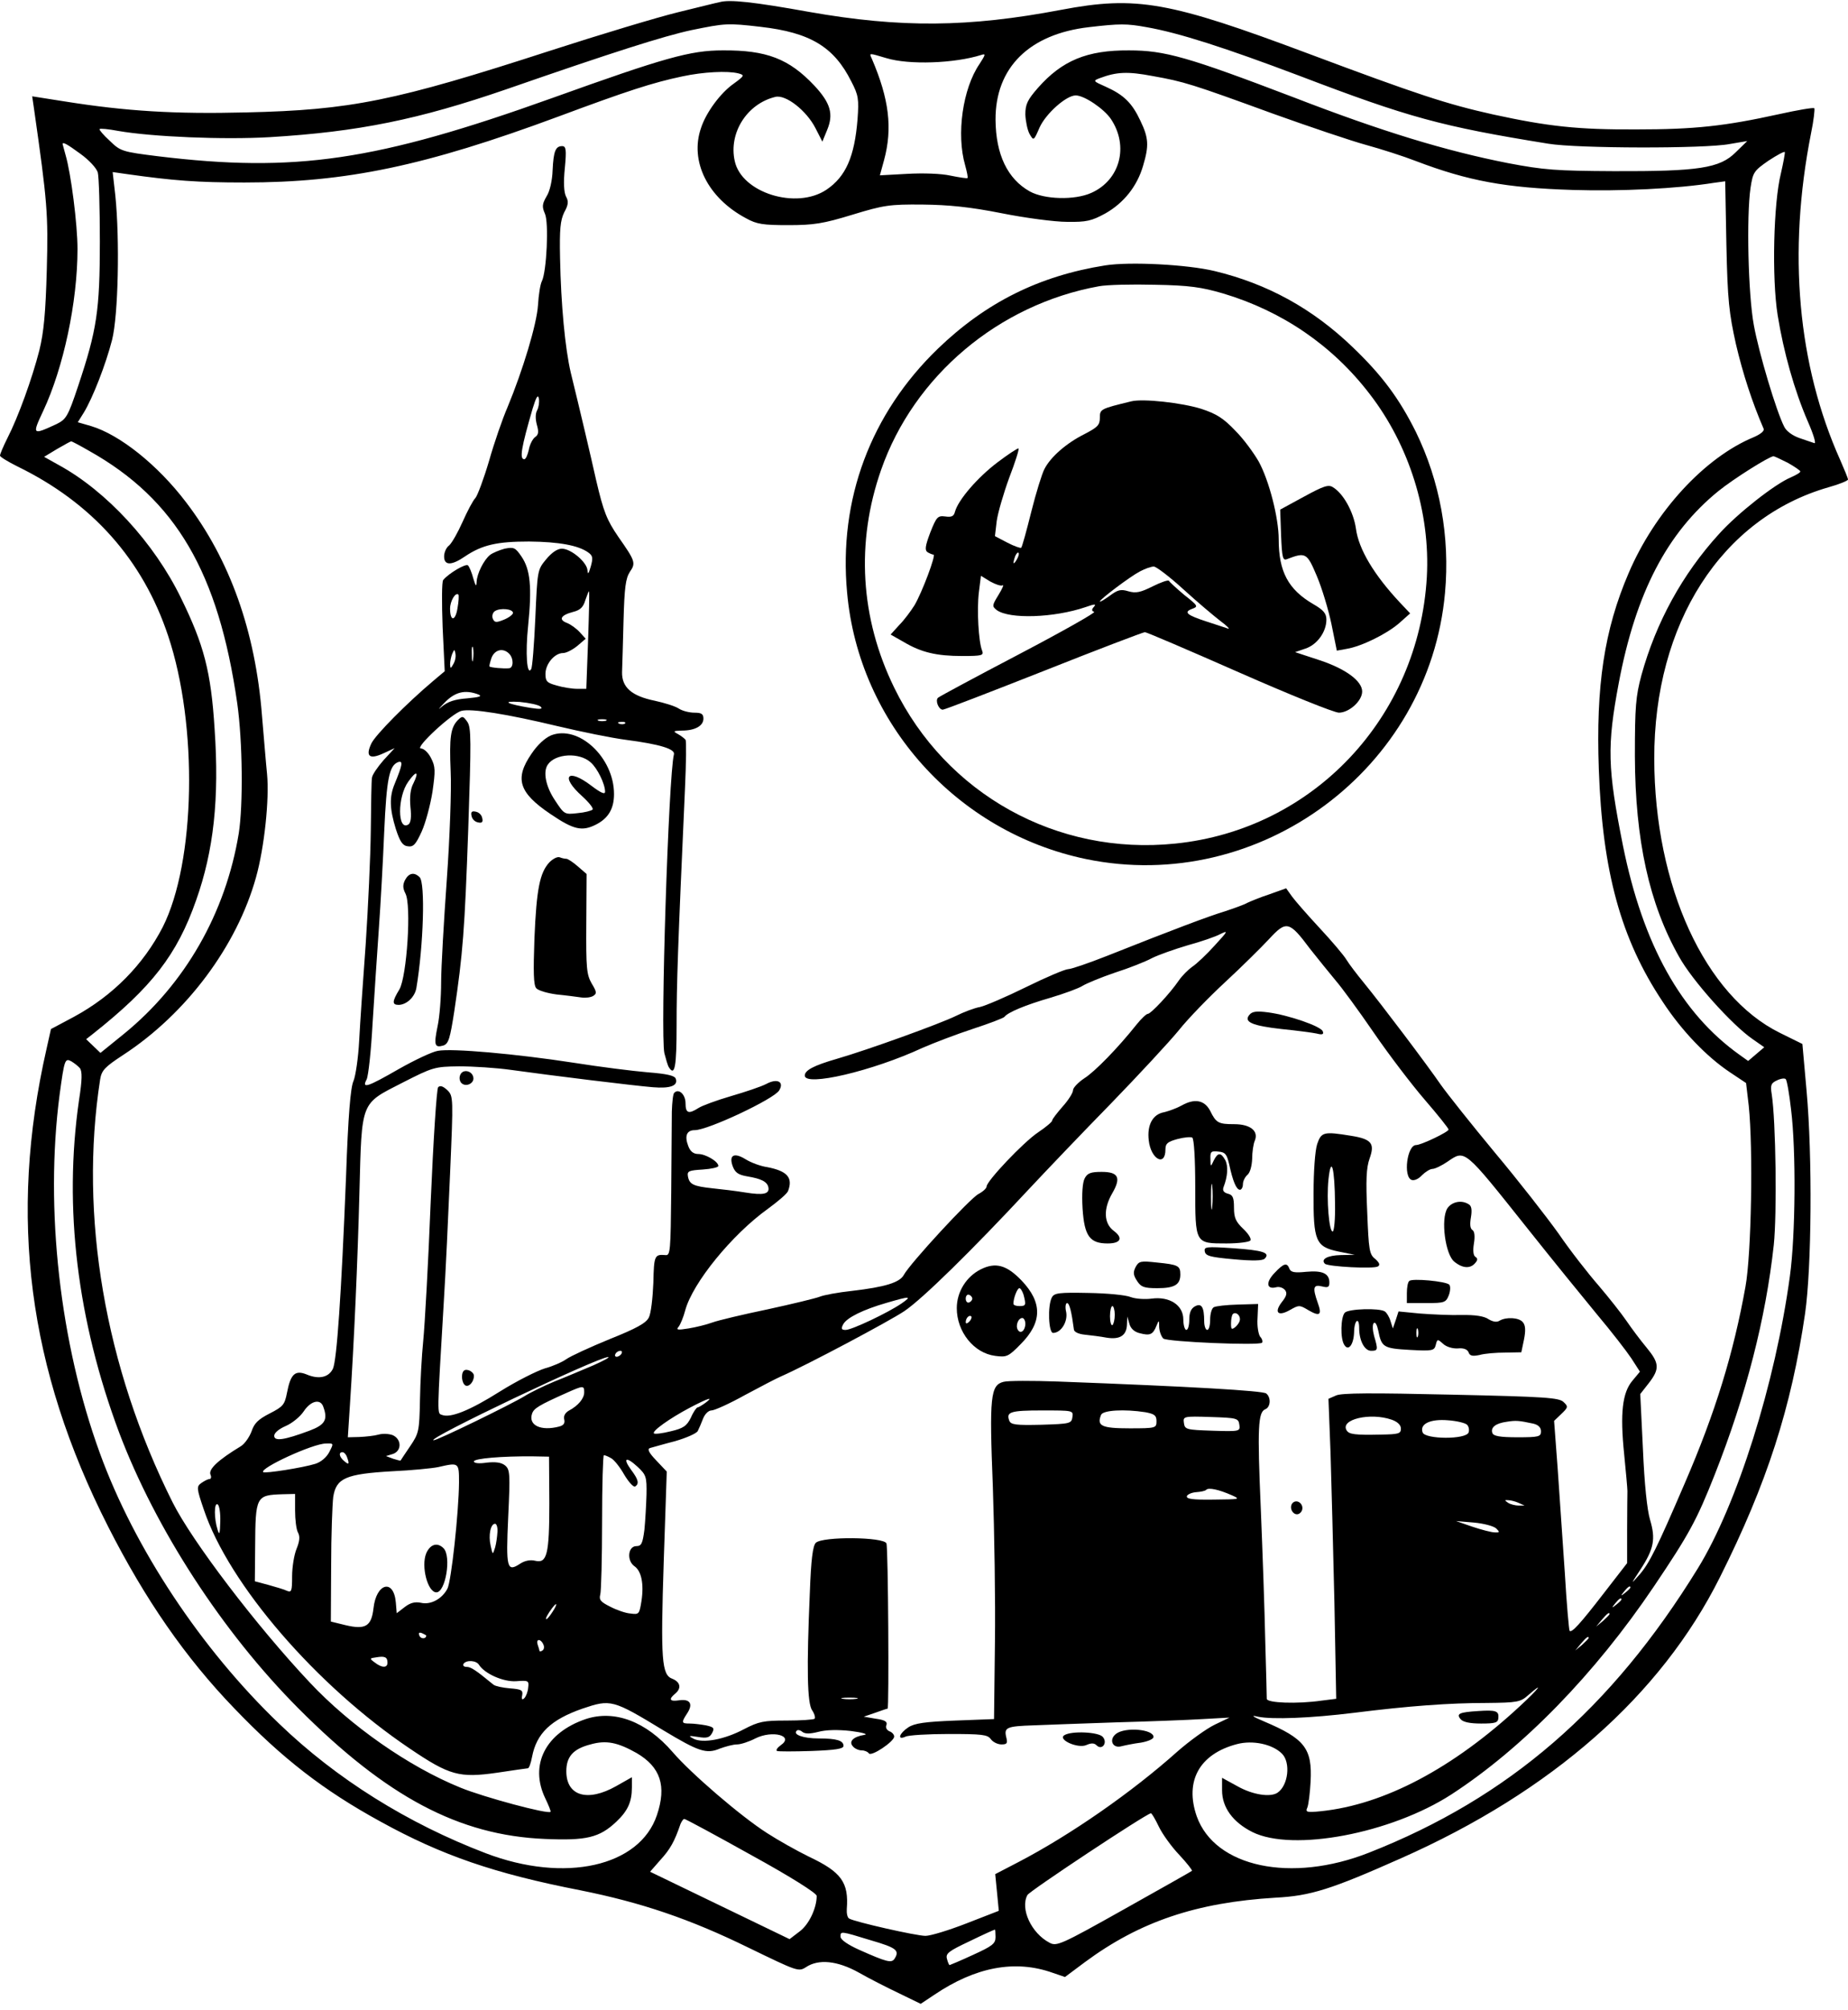 <?xml version="1.0" standalone="no"?>
<!DOCTYPE svg PUBLIC "-//W3C//DTD SVG 20010904//EN"
 "http://www.w3.org/TR/2001/REC-SVG-20010904/DTD/svg10.dtd">
<svg version="1.0" xmlns="http://www.w3.org/2000/svg"
 width="620pt" height="674pt" viewBox="0 0 620 674"
 preserveAspectRatio="xMidYMid meet">

<g transform="translate(0,674) scale(0.1,-0.1)"
fill="#000000" stroke="none">
<path d="M2415 6733 c-11 -2 -74 -18 -140 -34 -66 -16 -259 -74 -429 -129
-521 -169 -669 -199 -1021 -207 -239 -6 -402 4 -609 37 l-108 17 6 -41 c45
-315 48 -352 43 -541 -4 -144 -10 -209 -25 -270 -24 -94 -71 -224 -107 -294
-14 -28 -25 -54 -25 -59 0 -4 26 -20 58 -36 251 -122 421 -313 506 -568 101
-301 92 -759 -18 -977 -65 -126 -167 -230 -298 -301 l-77 -41 -15 -67 c-128
-563 -62 -1073 207 -1602 124 -244 259 -439 423 -609 161 -168 299 -275 491
-380 205 -113 382 -174 669 -230 205 -41 368 -96 566 -193 163 -79 167 -81
192 -65 42 28 105 22 177 -18 35 -20 96 -51 136 -70 l72 -35 45 30 c139 94
272 119 398 74 l41 -14 67 50 c184 136 374 200 639 216 118 6 187 28 421 132
506 224 872 546 1070 942 158 315 240 570 286 885 22 153 25 526 5 747 l-14
157 -75 37 c-252 124 -421 492 -422 919 -1 455 226 808 585 911 36 10 65 22
65 26 0 4 -12 33 -26 65 -143 319 -177 696 -98 1096 9 43 13 81 11 84 -3 3
-56 -6 -119 -20 -182 -40 -282 -51 -478 -51 -197 -1 -296 10 -480 50 -157 35
-254 67 -620 204 -467 175 -577 195 -830 147 -311 -59 -538 -61 -845 -7 -189
34 -267 42 -300 33z m137 -83 c166 -19 246 -67 304 -183 24 -46 26 -59 21
-127 -10 -125 -39 -192 -104 -236 -101 -68 -285 -11 -308 96 -21 94 41 192
136 215 35 9 105 -46 135 -105 l23 -45 16 39 c22 53 12 90 -43 149 -85 90
-160 119 -307 118 -109 0 -194 -24 -573 -160 -589 -211 -861 -251 -1322 -195
-121 15 -126 17 -162 52 -21 19 -36 37 -34 39 2 3 30 0 62 -6 114 -20 355 -30
509 -21 298 18 499 59 795 161 357 124 527 178 620 198 113 23 120 24 232 11z
m1294 -1 c109 -19 264 -69 513 -163 367 -140 476 -170 836 -228 97 -16 524
-17 608 -1 l59 10 -39 -38 c-53 -53 -124 -64 -408 -63 -195 1 -235 4 -356 27
-208 41 -420 105 -720 221 -354 135 -431 157 -551 157 -141 1 -225 -34 -306
-126 -35 -40 -42 -55 -42 -89 1 -23 7 -52 14 -65 14 -24 14 -24 34 22 21 46
89 107 121 107 29 0 95 -45 118 -79 61 -91 31 -205 -66 -248 -56 -25 -157 -22
-206 5 -75 42 -114 124 -115 240 -1 175 113 288 314 311 103 12 126 12 192 0z
m-872 -104 c75 -23 228 -18 319 11 15 5 13 0 -7 -31 -56 -82 -78 -235 -48
-339 6 -22 10 -41 8 -43 -2 -2 -27 2 -57 8 -31 7 -92 9 -145 6 l-92 -5 14 51
c29 107 17 205 -41 340 -9 20 -12 20 49 2z m-497 -51 c22 -6 21 -8 -16 -35
-44 -31 -92 -96 -109 -148 -39 -112 23 -235 151 -303 36 -20 57 -23 142 -23
85 0 117 5 215 35 105 32 125 35 235 34 88 -1 159 -8 265 -29 80 -16 179 -29
220 -29 65 -1 82 3 128 28 62 35 107 91 127 160 20 67 19 93 -9 151 -28 60
-56 87 -116 114 -43 19 -44 20 -20 29 56 21 93 23 177 7 106 -19 129 -26 406
-127 120 -43 259 -90 310 -104 51 -14 126 -38 167 -54 176 -67 302 -90 526
-97 161 -5 350 4 475 24 l37 5 4 -213 c4 -187 9 -229 32 -333 23 -98 54 -194
93 -284 3 -7 -10 -18 -33 -28 -165 -68 -332 -250 -420 -456 -82 -191 -110
-378 -100 -658 12 -343 74 -569 214 -779 64 -98 148 -185 226 -237 l54 -36 9
-76 c15 -144 9 -497 -11 -607 -40 -223 -101 -422 -204 -660 -92 -214 -118
-267 -151 -305 -31 -35 -31 -35 3 17 45 69 51 102 32 166 -10 33 -19 120 -24
237 l-9 185 29 37 c37 48 35 67 -8 119 -20 24 -50 64 -67 89 -17 25 -59 78
-93 118 -35 40 -96 118 -135 175 -40 56 -136 179 -214 272 -78 94 -159 196
-181 227 -46 67 -200 271 -259 343 -23 28 -49 62 -58 77 -9 15 -49 62 -89 105
-40 43 -82 91 -93 106 l-20 28 -56 -20 c-31 -10 -64 -24 -75 -29 -10 -6 -44
-18 -74 -28 -53 -16 -168 -59 -397 -150 -61 -24 -119 -44 -129 -44 -10 0 -74
-27 -141 -60 -67 -33 -137 -63 -155 -67 -18 -3 -55 -17 -81 -30 -53 -26 -293
-113 -400 -144 -76 -22 -107 -38 -107 -56 0 -38 227 15 395 93 39 17 115 46
170 64 55 18 102 36 105 40 11 15 71 40 154 64 47 14 96 32 108 40 13 8 61 28
108 44 47 15 103 37 125 49 22 11 76 30 120 43 44 12 94 29 110 38 27 13 24 9
-20 -39 -27 -30 -61 -62 -75 -71 -14 -10 -34 -30 -45 -46 -30 -44 -94 -112
-104 -112 -5 0 -22 -16 -38 -36 -62 -78 -140 -158 -175 -180 -21 -14 -38 -32
-38 -40 0 -9 -16 -34 -35 -55 -19 -22 -35 -42 -35 -47 0 -4 -21 -22 -48 -40
-49 -33 -172 -163 -172 -181 0 -6 -12 -17 -27 -25 -28 -14 -231 -234 -251
-272 -14 -25 -62 -40 -173 -53 -47 -5 -96 -14 -110 -20 -13 -5 -91 -24 -174
-42 -82 -17 -166 -37 -185 -44 -19 -7 -55 -16 -80 -20 -37 -6 -43 -5 -33 6 6
8 16 32 22 55 25 92 157 254 277 340 34 25 65 51 68 60 17 45 -3 67 -70 80
-22 3 -54 15 -72 26 -40 25 -58 14 -43 -25 8 -20 19 -27 48 -32 48 -8 67 -18
71 -37 4 -22 -16 -27 -78 -17 -30 5 -80 11 -110 14 -64 7 -77 13 -82 40 -3 18
3 20 50 23 28 2 52 7 52 12 0 15 -43 40 -67 40 -16 0 -27 8 -34 27 -13 34 -5
53 22 53 44 0 265 104 283 133 18 29 -6 42 -43 22 -17 -9 -71 -27 -119 -41
-48 -14 -97 -32 -109 -40 -33 -21 -43 -17 -43 16 0 30 -23 51 -38 35 -4 -3 -7
-32 -8 -63 0 -31 -1 -153 -2 -270 -2 -196 -3 -213 -19 -211 -37 3 -39 -1 -41
-93 -2 -50 -8 -103 -15 -116 -9 -19 -42 -37 -132 -73 -66 -27 -131 -57 -145
-67 -14 -10 -46 -24 -72 -31 -26 -8 -94 -42 -150 -77 -103 -65 -167 -90 -195
-79 -17 6 -17 -9 6 380 6 94 15 287 21 429 11 255 11 260 -9 280 -14 13 -24
17 -31 10 -5 -5 -16 -175 -25 -384 -8 -206 -20 -416 -25 -466 -5 -49 -10 -139
-11 -200 -2 -104 -4 -111 -33 -154 -17 -25 -31 -46 -32 -48 -1 -1 -12 2 -25 6
l-24 9 23 7 c30 10 30 49 0 63 -13 5 -34 6 -48 2 -14 -4 -43 -7 -64 -8 l-39
-1 7 108 c14 213 26 482 32 717 8 305 3 292 144 364 102 52 108 54 190 55 47
0 126 -5 175 -12 136 -19 413 -53 475 -58 59 -5 86 5 77 29 -4 10 -30 16 -94
21 -48 4 -160 18 -248 32 -195 30 -409 49 -456 40 -19 -3 -78 -31 -131 -61
-106 -61 -125 -67 -108 -35 6 12 15 96 20 188 6 92 15 235 21 317 6 83 14 229
18 325 8 179 17 222 46 234 18 6 16 -7 -11 -73 -18 -43 -17 -83 4 -151 14 -43
23 -56 40 -58 19 -3 27 6 47 50 13 29 29 89 36 133 10 71 10 84 -5 113 -9 18
-24 32 -34 32 -22 1 104 118 136 126 32 9 155 -11 322 -51 80 -19 183 -40 230
-46 115 -15 166 -31 161 -49 -18 -69 -46 -940 -32 -1002 5 -19 11 -41 15 -47
20 -32 26 1 26 142 0 137 4 258 28 790 4 88 5 162 2 166 -3 4 -14 13 -25 19
-18 10 -17 11 13 12 44 0 72 16 72 40 0 16 -7 20 -30 20 -17 0 -41 6 -53 14
-12 8 -48 19 -80 26 -78 16 -111 45 -110 96 1 22 3 100 5 174 3 109 7 140 21
162 21 30 18 37 -38 117 -39 57 -50 84 -75 191 -19 85 -55 238 -85 360 -19 81
-33 228 -36 385 -2 97 1 126 14 153 14 25 15 37 6 53 -7 14 -9 47 -4 95 6 63
4 74 -9 74 -22 0 -29 -17 -32 -81 -1 -33 -9 -70 -20 -87 -15 -26 -16 -35 -6
-58 14 -29 6 -195 -10 -227 -5 -9 -11 -45 -13 -80 -4 -64 -51 -219 -102 -342
-17 -39 -45 -120 -62 -180 -18 -61 -39 -117 -46 -125 -8 -8 -27 -44 -43 -80
-16 -36 -36 -71 -45 -79 -10 -7 -17 -24 -17 -37 0 -31 25 -31 70 0 58 39 108
50 215 50 101 -1 166 -13 199 -37 15 -11 16 -18 8 -47 -7 -24 -10 -28 -11 -13
-1 27 -55 73 -86 73 -15 0 -34 -13 -53 -36 -29 -35 -29 -37 -36 -197 -4 -88
-10 -166 -14 -171 -14 -24 -20 52 -10 147 13 129 7 187 -22 230 -21 31 -26 33
-57 27 -18 -5 -40 -14 -49 -21 -21 -17 -44 -63 -45 -91 -1 -17 -3 -14 -11 12
-5 19 -13 39 -18 44 -7 7 -64 -26 -83 -49 -5 -5 -5 -77 -2 -158 l7 -148 -38
-32 c-89 -75 -194 -181 -208 -210 -21 -44 -6 -55 41 -33 l37 17 -37 -40 c-20
-23 -38 -49 -39 -59 -2 -9 -3 -89 -4 -177 -1 -88 -9 -259 -17 -380 -9 -121
-19 -267 -22 -325 -3 -58 -12 -118 -19 -135 -10 -21 -18 -118 -25 -320 -16
-401 -31 -616 -44 -645 -14 -29 -47 -37 -89 -19 -38 15 -53 1 -65 -61 -8 -41
-13 -47 -58 -70 -39 -20 -52 -33 -61 -60 -7 -19 -23 -42 -36 -50 -76 -46 -109
-77 -102 -95 4 -8 2 -15 -3 -15 -5 0 -17 -6 -27 -13 -17 -12 -17 -17 8 -90 84
-250 377 -590 691 -801 133 -90 166 -99 292 -81 54 8 101 15 104 15 4 0 10 17
14 38 15 79 63 125 169 162 95 32 101 31 272 -73 118 -71 144 -80 189 -61 19
7 45 14 58 14 12 0 40 9 61 20 58 29 132 9 85 -23 -11 -8 -17 -17 -12 -19 4
-2 56 -2 116 0 79 3 107 7 107 17 0 18 -23 25 -83 25 -52 0 -88 13 -74 26 3 4
12 2 19 -4 9 -7 25 -7 53 0 26 7 65 8 110 3 39 -5 59 -11 45 -13 -37 -6 -53
-22 -39 -38 6 -8 20 -14 30 -14 10 0 21 -5 24 -10 8 -12 84 39 85 56 0 7 -7
15 -16 18 -9 4 -14 13 -10 21 4 11 -5 17 -35 21 l-41 7 38 13 c22 8 40 14 42
14 5 0 2 539 -4 554 -8 22 -215 24 -237 2 -10 -10 -16 -56 -20 -167 -11 -253
-9 -372 8 -395 8 -12 11 -24 8 -28 -3 -3 -46 -6 -94 -6 -77 0 -93 -3 -143 -29
-66 -35 -138 -48 -169 -32 -19 10 -17 11 15 6 30 -5 39 -2 47 13 9 17 6 20
-21 26 -17 3 -41 6 -54 6 -28 0 -29 3 -8 35 20 31 9 48 -27 43 -32 -5 -37 3
-14 22 22 18 18 39 -9 50 -36 13 -40 61 -29 398 l10 297 -35 37 c-26 27 -31
39 -21 42 8 2 45 13 84 23 38 11 72 26 76 34 4 8 12 26 18 42 6 15 18 27 28
27 10 0 61 23 113 52 52 28 106 56 120 62 87 38 365 186 414 219 61 41 228
205 416 407 58 62 182 192 277 289 94 97 197 208 228 246 31 39 101 111 155
161 54 50 120 115 147 144 59 64 68 62 139 -33 27 -34 65 -81 85 -105 20 -23
78 -102 128 -175 50 -73 127 -174 171 -225 44 -51 80 -96 80 -100 0 -8 -92
-52 -109 -52 -30 0 -44 -106 -15 -117 9 -3 23 3 35 16 11 11 27 21 35 21 8 0
31 11 50 24 60 41 54 46 269 -224 81 -102 186 -231 233 -288 48 -57 99 -123
115 -147 l29 -45 -25 -30 c-34 -40 -42 -109 -28 -246 6 -60 11 -116 11 -124 0
-8 -1 -66 -1 -129 l0 -113 -79 -102 c-78 -101 -107 -133 -114 -125 -2 2 -10
90 -16 194 -7 105 -18 262 -24 350 l-12 160 24 23 c23 22 24 25 8 40 -15 15
-61 18 -378 25 -263 6 -368 6 -386 -3 l-25 -11 7 -182 c3 -100 9 -326 13 -503
l6 -321 -48 -6 c-83 -12 -185 -8 -185 6 0 6 -2 93 -5 192 -2 99 -9 299 -15
445 -12 275 -9 324 15 334 18 7 20 40 3 53 -12 9 -245 23 -699 40 -86 3 -168
3 -182 -1 -44 -11 -48 -49 -36 -351 5 -148 9 -385 7 -525 l-3 -255 -130 -5
c-102 -4 -137 -9 -158 -23 -30 -20 -38 -44 -9 -31 9 5 75 9 145 9 111 0 130
-2 141 -17 7 -10 23 -18 36 -18 19 0 21 4 16 24 -8 33 1 37 92 40 42 2 167 6
277 10 110 3 241 8 290 11 l90 5 -50 -24 c-27 -13 -84 -54 -125 -90 -152 -136
-359 -280 -534 -371 l-77 -40 6 -61 6 -62 -108 -42 c-59 -23 -121 -42 -138
-42 -31 0 -238 47 -256 58 -6 3 -9 18 -8 32 7 89 -18 124 -126 175 -41 20
-105 56 -142 80 -89 57 -255 200 -316 271 -89 103 -195 143 -292 111 -135 -46
-190 -154 -135 -267 11 -23 19 -43 17 -44 -8 -9 -224 49 -302 81 -173 70 -369
207 -506 353 -179 190 -395 474 -460 604 -227 453 -314 961 -243 1418 5 31 16
42 77 82 213 139 382 366 446 596 28 100 45 262 37 346 -4 39 -11 127 -17 196
-22 283 -108 524 -255 716 -95 125 -222 226 -318 255 l-45 13 20 32 c30 49 74
162 95 244 21 83 26 337 11 484 l-9 79 49 -7 c156 -22 236 -28 393 -28 341 0
605 55 1053 221 231 86 317 114 417 135 70 15 151 19 187 10z m-2207 -270 c29
-21 53 -47 58 -62 4 -15 7 -119 7 -232 0 -231 -10 -297 -73 -485 -34 -102 -40
-111 -72 -127 -82 -38 -83 -37 -45 44 68 145 115 365 115 543 0 83 -22 254
-40 315 -5 19 -10 36 -10 37 0 8 15 0 60 -33z m5705 -65 c-25 -99 -31 -351
-11 -476 20 -124 56 -252 101 -356 19 -43 29 -76 22 -73 -7 2 -29 10 -50 17
-23 8 -44 23 -51 38 -26 50 -85 247 -102 341 -19 103 -25 364 -11 460 8 52 11
57 60 91 29 19 53 32 55 29 1 -4 -5 -36 -13 -71z m-4173 -795 c-6 -11 -6 -29
-1 -48 7 -24 6 -34 -6 -42 -8 -6 -18 -25 -21 -43 -4 -17 -10 -31 -15 -31 -17
0 -10 39 28 170 12 39 18 49 21 33 2 -12 -1 -30 -6 -39z m-1503 -136 c291
-163 434 -408 497 -847 18 -128 20 -340 5 -436 -44 -267 -180 -505 -385 -672
l-79 -64 -24 23 -24 23 23 18 c197 156 282 265 346 448 59 166 78 341 62 574
-12 193 -36 283 -113 440 -90 185 -250 358 -409 445 l-50 28 43 26 c24 14 46
26 48 26 2 0 29 -14 60 -32z m5699 -40 c23 -13 42 -26 42 -29 0 -4 -14 -12
-32 -20 -53 -22 -179 -121 -241 -190 -123 -135 -211 -296 -260 -473 -19 -71
-22 -105 -22 -271 1 -283 48 -496 148 -673 44 -80 178 -229 246 -276 l40 -28
-27 -23 -27 -23 -28 20 c-197 140 -325 370 -392 702 -52 261 -54 333 -14 546
57 302 162 503 334 643 52 42 170 116 185 117 3 0 24 -10 48 -22z m-4025 -596
l-6 -162 -31 0 c-17 0 -48 5 -68 11 -33 9 -38 14 -38 39 0 34 31 70 59 70 11
0 32 11 48 24 l28 24 -20 22 c-11 12 -30 26 -43 31 -29 11 -21 26 21 37 24 6
34 16 41 40 6 17 11 30 12 29 2 -2 0 -76 -3 -165z m-438 109 c-7 -45 -25 -46
-25 -2 0 25 18 56 28 47 2 -3 1 -23 -3 -45z m186 -16 c1 -5 -13 -16 -30 -23
-27 -11 -32 -10 -38 4 -3 9 0 20 8 25 18 11 59 7 60 -6z m-134 -157 c-2 -13
-4 -5 -4 17 -1 22 1 32 4 23 2 -10 2 -28 0 -40z m-66 -15 c-9 -16 -10 -16 -11
-1 0 9 3 25 7 35 7 16 8 17 11 1 2 -10 -1 -25 -7 -35z m187 35 c16 -16 15 -48
0 -49 -17 -2 -62 2 -66 6 -1 1 2 14 7 29 11 28 39 34 59 14z m-103 -137 c14
-6 4 -9 -38 -13 -41 -3 -65 -11 -85 -28 -15 -13 -11 -8 8 12 36 38 70 46 115
29z m209 -41 c8 -8 -1 -9 -34 -4 -79 13 -101 24 -36 20 32 -3 64 -10 70 -16z
m219 -47 c-7 -2 -19 -2 -25 0 -7 3 -2 5 12 5 14 0 19 -2 13 -5z m64 -9 c-3 -3
-12 -4 -19 -1 -8 3 -5 6 6 6 11 1 17 -2 13 -5z m-710 -201 c-10 -18 -13 -45
-10 -79 4 -35 1 -54 -7 -59 -37 -23 -37 93 0 144 27 38 37 35 17 -6z m-1119
-955 c8 -11 8 -38 -3 -108 -52 -361 -6 -738 135 -1115 122 -322 346 -668 601
-924 296 -297 539 -426 827 -438 139 -6 183 4 240 58 38 36 52 66 52 115 l0
34 -53 -30 c-96 -54 -167 -33 -167 50 0 49 23 75 81 90 53 15 91 7 155 -29 80
-47 101 -110 68 -208 -58 -173 -309 -229 -574 -128 -262 100 -501 249 -694
435 -261 250 -485 588 -601 907 -134 368 -185 818 -135 1202 16 118 18 123 39
112 10 -6 23 -16 29 -23z m5741 -139 c17 -137 15 -422 -4 -559 -49 -360 -177
-766 -309 -980 -290 -471 -635 -769 -1103 -953 -261 -103 -517 -49 -578 122
-41 118 9 209 135 242 53 14 119 0 151 -32 30 -30 21 -107 -15 -131 -24 -16
-83 -7 -133 21 l-53 29 0 -42 c0 -57 36 -107 102 -140 135 -67 464 -5 667 126
240 156 481 403 680 698 118 175 144 223 204 375 105 266 171 523 198 770 11
104 7 417 -7 506 -5 30 -2 37 18 46 12 6 26 8 29 4 4 -3 12 -49 18 -102z
m-2984 -650 c-45 -31 -167 -89 -188 -89 -14 0 -16 4 -8 19 12 22 66 49 146 72
79 23 86 23 50 -2z m-940 -169 c-3 -5 -11 -10 -16 -10 -6 0 -7 5 -4 10 3 6 11
10 16 10 6 0 7 -4 4 -10z m-95 -39 c-36 -15 -94 -40 -130 -54 -36 -15 -81 -37
-100 -49 -46 -28 -292 -148 -305 -148 -33 1 551 279 585 279 8 0 -14 -12 -50
-28z m-30 -90 c0 -21 -20 -45 -52 -62 -12 -7 -18 -18 -15 -29 3 -13 -2 -20
-17 -24 -61 -16 -104 4 -91 43 6 18 22 28 116 70 56 25 59 25 59 2z m406 -36
c-11 -8 -23 -15 -26 -15 -3 0 -14 -15 -22 -34 -14 -28 -25 -36 -68 -46 -28 -7
-53 -10 -56 -7 -8 7 52 50 120 86 63 33 83 39 52 16z m-1282 -11 c17 -45 7
-62 -46 -82 -86 -32 -118 -36 -118 -17 0 10 16 23 39 33 21 9 48 31 60 49 23
35 55 43 65 17z m2514 -36 c-3 -22 -8 -23 -104 -26 -86 -2 -103 0 -108 14 -11
29 4 34 110 34 104 0 105 0 102 -22z m245 16 c31 -6 37 -11 37 -30 0 -23 -2
-24 -90 -24 -94 0 -111 8 -96 45 6 16 78 20 149 9z m315 -42 c3 -22 2 -23 -90
-20 -88 3 -93 4 -96 26 -3 22 -2 23 90 20 88 -3 93 -4 96 -26z m511 17 c20 -7
31 -18 31 -30 0 -17 -8 -19 -67 -20 -88 -2 -107 1 -115 14 -23 37 79 61 151
36z m253 -17 c6 -6 8 -18 5 -26 -9 -24 -145 -23 -154 0 -11 29 26 46 85 41 29
-2 58 -9 64 -15z m221 4 c18 -4 27 -13 27 -26 0 -18 -7 -20 -79 -20 -59 0 -80
4 -84 14 -7 19 11 33 48 38 31 5 41 4 88 -6z m-4038 -95 c-9 -18 -28 -34 -47
-40 -41 -13 -169 -33 -175 -28 -13 13 167 96 210 96 27 1 27 1 12 -28z m59
-17 c9 -24 7 -28 -9 -14 -17 14 -20 30 -6 30 5 0 12 -7 15 -16z m679 -155 c0
-173 -8 -203 -48 -193 -16 4 -35 0 -50 -10 -44 -29 -48 -16 -40 156 7 148 6
160 -11 174 -13 10 -32 12 -61 9 -26 -4 -43 -2 -43 4 0 10 95 18 199 17 l53
-1 1 -156z m207 151 c10 -5 30 -30 44 -55 15 -25 31 -43 37 -40 14 9 11 23
-13 55 -30 41 -18 47 21 11 29 -27 31 -34 30 -93 -1 -34 -4 -88 -7 -118 -6
-46 -10 -55 -27 -55 -28 0 -33 -48 -7 -67 24 -16 33 -60 24 -118 -7 -43 -8
-45 -37 -41 -16 1 -47 12 -68 23 -32 16 -38 23 -33 41 3 12 6 122 6 245 0 122
3 222 6 222 3 0 14 -4 24 -10z m-510 -82 c-1 -101 -26 -332 -39 -356 -18 -34
-56 -55 -89 -47 -20 4 -36 0 -55 -15 l-26 -20 -3 36 c-7 81 -66 65 -75 -20 -7
-60 -27 -72 -94 -56 l-49 12 1 186 c0 103 4 207 7 232 10 63 42 77 197 86 66
3 136 10 155 14 70 16 70 16 70 -52z m2594 -43 c29 -13 25 -13 -62 -14 -71 -1
-93 2 -90 12 3 6 17 12 32 13 14 1 30 4 33 8 8 8 42 1 87 -19z m-3144 -51 c0
-30 4 -64 10 -74 7 -13 5 -29 -5 -54 -8 -19 -15 -61 -15 -92 0 -50 -2 -55 -17
-49 -10 5 -38 13 -63 20 l-45 12 1 114 c1 172 3 175 92 178 l42 1 0 -56z
m4105 26 l20 -9 -20 0 c-11 0 -27 4 -35 9 -13 9 -13 10 0 9 8 0 24 -4 35 -9z
m-4356 -63 c-1 -41 -3 -47 -9 -27 -12 37 -12 92 0 85 6 -3 10 -30 9 -58z
m4281 -23 c12 -12 12 -14 -5 -13 -11 0 -45 9 -75 19 l-55 19 60 -5 c33 -3 67
-12 75 -20z m-3351 -11 c-1 -16 -4 -39 -8 -53 -8 -25 -8 -25 -15 7 -8 35 0 73
15 73 5 0 9 -12 8 -27z m3801 -187 c0 -2 -8 -10 -17 -17 -16 -13 -17 -12 -4 4
13 16 21 21 21 13z m-30 -40 c0 -2 -8 -10 -17 -17 -16 -13 -17 -12 -4 4 13 16
21 21 21 13z m-3586 -41 c-9 -14 -18 -25 -21 -25 -5 0 5 18 20 38 17 22 18 13
1 -13z m3546 -8 c0 -2 -10 -12 -22 -23 l-23 -19 19 23 c18 21 26 27 26 19z
m-3970 -72 c0 -12 -19 -12 -23 0 -4 9 -1 12 9 8 7 -3 14 -7 14 -8z m3900 -8
c0 -2 -10 -12 -22 -23 l-23 -19 19 23 c18 21 26 27 26 19z m-3507 -22 c4 -8 2
-17 -3 -20 -6 -4 -10 -4 -10 -1 0 2 -3 11 -6 20 -3 9 -2 16 4 16 5 0 12 -7 15
-15z m-523 -61 c0 -18 -19 -18 -43 1 -18 13 -17 14 5 17 29 5 38 1 38 -18z
m307 -7 c19 -30 82 -58 125 -55 41 3 43 2 40 -22 -1 -13 -7 -29 -13 -35 -7 -7
-10 -4 -7 10 3 17 -3 20 -41 23 -24 2 -48 7 -55 12 -61 50 -76 60 -91 60 -9 0
-13 5 -10 10 9 14 43 12 52 -3z m3493 -138 c-225 -209 -456 -331 -668 -353
-48 -5 -53 -3 -46 12 4 9 9 49 11 87 6 111 -19 144 -156 202 -40 17 -46 22
-21 16 48 -10 177 -5 323 13 183 23 320 33 444 33 104 1 114 3 140 26 56 49
36 22 -27 -36z m-2227 24 c-13 -2 -33 -2 -45 0 -13 2 -3 4 22 4 25 0 35 -2 23
-4z m1015 -429 c12 -25 43 -68 69 -95 25 -27 44 -51 42 -53 -2 -2 -105 -60
-228 -129 -212 -119 -226 -125 -250 -112 -61 32 -99 114 -74 160 8 14 396 271
414 274 3 1 15 -20 27 -45z m-1366 -96 c131 -72 218 -127 218 -136 0 -41 -26
-96 -57 -119 l-34 -26 -234 113 -234 113 35 40 c32 35 47 61 67 120 4 9 9 17
13 17 4 0 106 -55 226 -122z m818 -274 c0 -22 -10 -30 -76 -60 -41 -19 -77
-34 -78 -34 -2 0 -6 9 -9 21 -5 18 6 26 76 59 45 22 83 39 85 39 1 1 2 -11 2
-25z m-418 -11 c86 -25 97 -34 79 -62 -10 -15 -26 -11 -118 30 -38 17 -63 34
-63 44 0 19 -2 20 102 -12z"/>
<path d="M3708 5850 c-221 -35 -400 -124 -561 -279 -226 -218 -334 -506 -305
-818 39 -438 368 -804 802 -894 582 -120 1151 302 1204 893 17 188 -17 374
-98 540 -56 112 -113 189 -211 283 -135 130 -286 213 -464 256 -92 22 -284 32
-367 19z m395 -94 c198 -59 367 -174 492 -337 133 -172 204 -398 192 -614 -27
-471 -381 -847 -844 -894 -397 -41 -769 166 -943 523 -114 233 -129 487 -44
730 110 315 394 555 731 616 26 5 111 7 188 5 115 -2 156 -8 228 -29z"/>
<path d="M3795 5394 c-103 -25 -105 -26 -105 -55 0 -25 -8 -32 -52 -55 -60
-30 -113 -76 -134 -117 -8 -15 -28 -79 -44 -143 -16 -64 -31 -119 -34 -121 -2
-2 -23 5 -46 17 l-42 22 6 51 c4 28 23 93 42 145 20 52 34 96 31 98 -2 2 -34
-19 -71 -47 -66 -50 -131 -125 -142 -165 -4 -16 -12 -19 -33 -16 -25 3 -29 -1
-50 -54 -17 -45 -19 -59 -9 -66 7 -4 16 -8 20 -8 9 0 -38 -126 -64 -170 -12
-19 -34 -49 -51 -66 l-29 -32 44 -25 c59 -35 110 -47 197 -47 66 0 72 2 66 18
-12 29 -18 137 -11 195 l7 56 31 -19 c18 -10 36 -16 42 -13 5 4 -1 -11 -14
-32 -22 -36 -22 -38 -6 -51 43 -31 192 -26 298 10 31 11 37 11 28 1 -8 -9 -8
-14 1 -17 6 -2 -107 -66 -252 -142 -145 -76 -268 -142 -272 -146 -10 -9 2 -40
16 -40 6 0 159 59 339 130 181 72 334 130 339 130 6 0 148 -61 316 -135 168
-74 319 -135 335 -135 34 0 78 39 78 71 0 35 -55 76 -143 105 l-82 27 35 12
c39 13 70 56 70 97 0 20 -9 32 -44 52 -84 49 -116 109 -116 217 0 72 -32 197
-67 261 -16 28 -50 75 -78 103 -40 42 -63 57 -115 74 -64 20 -195 35 -235 25z
m-384 -531 c-12 -20 -14 -14 -5 12 4 9 9 14 11 11 3 -2 0 -13 -6 -23z m560
-100 c46 -42 102 -89 124 -106 22 -16 33 -28 25 -25 -8 3 -40 13 -70 23 -68
22 -80 32 -51 43 22 8 21 10 -26 47 -26 22 -49 43 -51 47 -2 4 -26 -4 -54 -18
-42 -21 -57 -24 -82 -17 -26 8 -36 5 -63 -15 -18 -13 -33 -22 -33 -19 0 7 102
84 135 101 17 9 37 16 46 16 8 0 53 -34 100 -77z"/>
<path d="M4374 5074 l-79 -43 3 -86 c3 -76 6 -86 20 -80 63 24 67 21 100 -57
17 -40 39 -113 49 -161 l18 -89 33 6 c49 8 133 49 176 86 l37 33 -34 36 c-87
93 -139 179 -148 249 -8 55 -42 117 -77 138 -15 10 -32 4 -98 -32z"/>
<path d="M1536 4325 c-24 -25 -29 -56 -24 -173 3 -59 -3 -222 -13 -362 -10
-140 -19 -295 -19 -344 0 -50 -5 -116 -12 -148 -13 -63 -10 -73 20 -64 17 6
22 24 36 114 29 194 35 273 47 613 10 297 10 339 -3 358 -14 20 -17 21 -32 6z"/>
<path d="M1849 4274 c-21 -9 -46 -32 -66 -62 -57 -83 -43 -130 64 -202 78 -53
106 -59 153 -35 41 21 60 53 60 102 0 123 -119 233 -211 197z m133 -91 c22
-19 48 -72 48 -98 0 -10 -13 -5 -46 20 -80 61 -106 32 -31 -35 23 -21 39 -41
35 -45 -4 -4 -27 -10 -51 -12 -43 -5 -44 -4 -75 43 -31 46 -41 96 -24 120 25
37 106 42 144 7z"/>
<path d="M1582 4004 c2 -11 11 -20 22 -22 13 -3 17 1 14 14 -2 11 -11 20 -22
22 -13 3 -17 -1 -14 -14z"/>
<path d="M1843 3848 c-32 -35 -43 -89 -50 -255 -4 -114 -3 -156 6 -167 7 -8
38 -17 69 -21 31 -3 68 -8 82 -10 14 -2 32 0 40 5 13 8 12 14 -5 42 -17 30
-19 51 -18 200 l1 167 -30 26 c-16 14 -33 25 -38 25 -5 0 -15 2 -22 5 -8 3
-23 -5 -35 -17z"/>
<path d="M1359 3789 c-8 -16 -8 -27 1 -45 21 -38 5 -279 -20 -322 -25 -41 -25
-52 -2 -52 27 1 54 27 59 57 24 143 30 352 11 371 -18 18 -36 15 -49 -9z"/>
<path d="M4192 3337 c-21 -24 9 -37 108 -48 50 -5 103 -12 117 -15 19 -5 25
-3 21 7 -5 17 -115 55 -184 64 -38 5 -53 3 -62 -8z"/>
<path d="M1544 3135 c-4 -9 -2 -21 4 -27 15 -15 44 -1 40 19 -4 23 -36 29 -44
8z"/>
<path d="M3965 3033 c-16 -9 -43 -19 -60 -23 -38 -7 -57 -43 -51 -94 7 -64 56
-90 56 -31 0 20 7 26 40 35 22 6 45 8 50 5 6 -4 10 -72 10 -165 0 -192 -1
-190 105 -190 41 0 77 5 80 10 4 6 -7 23 -24 39 -25 24 -31 37 -31 71 0 34 -4
43 -21 47 -14 4 -18 11 -14 22 14 36 16 70 6 90 -15 27 -25 27 -39 -1 -10 -22
-11 -22 -11 5 -1 25 2 28 27 25 23 -2 28 -9 36 -43 12 -56 24 -85 36 -85 5 0
10 8 10 19 0 10 7 24 15 31 9 7 15 30 16 54 0 22 4 50 9 61 13 32 -15 55 -69
55 -53 0 -61 4 -81 45 -19 36 -52 42 -95 18z m102 -340 c-2 -21 -4 -6 -4 32 0
39 2 55 4 38 2 -18 2 -50 0 -70z"/>
<path d="M4419 2903 c-7 -22 -12 -91 -12 -163 -1 -162 7 -181 83 -197 l55 -11
-47 -1 c-44 -1 -68 -14 -53 -29 10 -10 165 -18 178 -9 8 5 5 12 -9 25 -20 15
-22 30 -27 157 -5 108 -3 149 8 180 18 50 7 65 -62 76 -92 15 -100 13 -114
-28z m60 -200 c1 -51 -3 -93 -8 -93 -12 0 -21 107 -14 175 9 83 21 39 22 -82z"/>
<path d="M3639 2788 c-7 -13 -10 -51 -7 -101 6 -92 24 -117 84 -117 44 0 53
18 21 42 -34 25 -36 74 -5 127 30 52 20 71 -36 71 -36 0 -48 -4 -57 -22z"/>
<path d="M4856 2688 c-23 -36 -7 -155 23 -179 28 -23 54 -24 70 -5 9 10 9 16
1 21 -7 4 -9 21 -5 45 4 24 2 41 -5 45 -8 5 -9 20 -5 43 4 24 2 38 -7 43 -24
16 -57 9 -72 -13z"/>
<path d="M4042 2543 c3 -15 19 -19 97 -26 64 -6 97 -5 104 2 20 20 -6 28 -106
35 -91 6 -98 5 -95 -11z"/>
<path d="M3810 2491 c-9 -18 -8 -27 5 -47 13 -20 23 -24 68 -24 58 0 77 12 77
46 0 29 -7 33 -78 40 -55 6 -61 5 -72 -15z"/>
<path d="M3290 2483 c-49 -25 -80 -76 -80 -130 0 -79 57 -151 129 -160 38 -5
44 -3 85 39 73 73 74 140 3 214 -50 52 -87 62 -137 37z m144 -85 c9 -35 8 -38
-14 -38 -11 0 -20 3 -20 8 0 19 13 52 20 52 4 0 10 -10 14 -22z m-172 -13 c0
-5 -5 -11 -11 -13 -6 -2 -11 4 -11 13 0 9 5 15 11 13 6 -2 11 -8 11 -13z m-10
-77 c-7 -7 -12 -8 -12 -2 0 14 12 26 19 19 2 -3 -1 -11 -7 -17z m188 -7 c0
-23 -16 -36 -25 -21 -9 14 1 40 15 40 5 0 10 -9 10 -19z"/>
<path d="M4276 2471 c-30 -31 -27 -56 5 -48 10 3 23 -1 30 -9 8 -10 6 -20 -10
-40 -28 -36 -13 -50 27 -27 30 17 32 17 62 -1 38 -22 46 -16 31 25 -18 51 -15
62 14 55 20 -5 25 -3 25 13 0 30 -23 41 -77 36 -39 -4 -52 -2 -57 10 -8 22
-19 19 -50 -14z"/>
<path d="M4728 2444 c-5 -4 -8 -22 -8 -41 l0 -33 65 0 c62 0 66 2 76 27 5 14
6 30 1 35 -11 11 -125 22 -134 12z"/>
<path d="M3529 2389 c-15 -28 -11 -119 4 -119 27 0 50 38 44 70 -4 16 -2 30 3
30 8 0 15 -29 23 -89 1 -8 16 -15 37 -17 19 -2 52 -6 73 -10 44 -7 67 7 68 45
l1 26 7 -24 c4 -16 17 -28 35 -32 34 -9 44 -5 56 25 8 20 9 20 9 -5 1 -15 7
-31 14 -38 14 -11 320 -24 331 -14 3 3 1 13 -6 20 -6 8 -11 36 -9 62 l2 48
-68 -2 c-38 -1 -74 -5 -81 -9 -7 -4 -12 -23 -12 -42 0 -19 -4 -34 -10 -34 -5
0 -10 13 -10 29 0 48 -9 62 -31 50 -13 -7 -19 -21 -19 -44 0 -19 -4 -35 -10
-35 -5 0 -10 16 -10 35 0 48 -46 78 -106 70 -22 -3 -54 -1 -70 5 -16 7 -80 13
-142 14 -99 2 -115 0 -123 -15z m211 -58 c0 -17 -4 -32 -8 -35 -4 -2 -8 11 -8
30 0 19 4 34 8 34 4 0 8 -13 8 -29z m420 -15 c0 -8 -7 -19 -15 -26 -13 -10
-15 -9 -15 12 0 14 3 28 6 31 9 9 24 -2 24 -17z"/>
<path d="M4512 2338 c-14 -14 -16 -87 -2 -108 14 -23 32 1 33 44 1 40 17 51
17 12 0 -42 18 -76 40 -76 23 0 24 3 10 50 -5 19 -6 38 -1 43 5 5 11 -6 15
-25 11 -56 17 -60 106 -65 76 -4 82 -3 87 17 5 20 6 20 25 3 11 -10 32 -16 49
-15 19 2 32 -3 36 -13 4 -12 13 -14 37 -9 17 5 56 8 86 8 l54 1 9 43 c6 30 5
48 -4 58 -13 16 -56 18 -78 5 -9 -6 -22 -4 -37 5 -14 10 -45 15 -91 14 -37 -1
-100 2 -139 5 l-72 7 -9 -28 -10 -29 -8 25 c-4 14 -13 28 -19 32 -18 12 -121
9 -134 -4z m245 -80 c-3 -7 -5 -2 -5 12 0 14 2 19 5 13 2 -7 2 -19 0 -25z"/>
<path d="M1556 2143 c-10 -10 -7 -41 5 -49 12 -7 29 12 29 32 0 14 -25 26 -34
17z"/>
<path d="M4333 1694 c-7 -19 11 -39 26 -30 16 10 13 33 -4 40 -9 3 -18 -1 -22
-10z"/>
<path d="M3745 926 c-26 -19 -13 -51 18 -42 12 3 41 9 65 12 23 4 42 12 42 19
0 26 -94 34 -125 11z"/>
<path d="M3571 921 c-24 -15 46 -46 74 -33 16 7 26 7 34 -1 18 -18 38 8 21 28
-14 17 -105 21 -129 6z"/>
<path d="M1430 1531 c-18 -44 5 -131 34 -131 31 0 51 121 24 148 -21 21 -45
13 -58 -17z"/>
<path d="M4960 1002 c-64 -4 -75 -9 -60 -27 8 -10 31 -15 69 -15 49 0 57 3 58
19 2 23 -8 27 -67 23z"/>
</g>
</svg>
